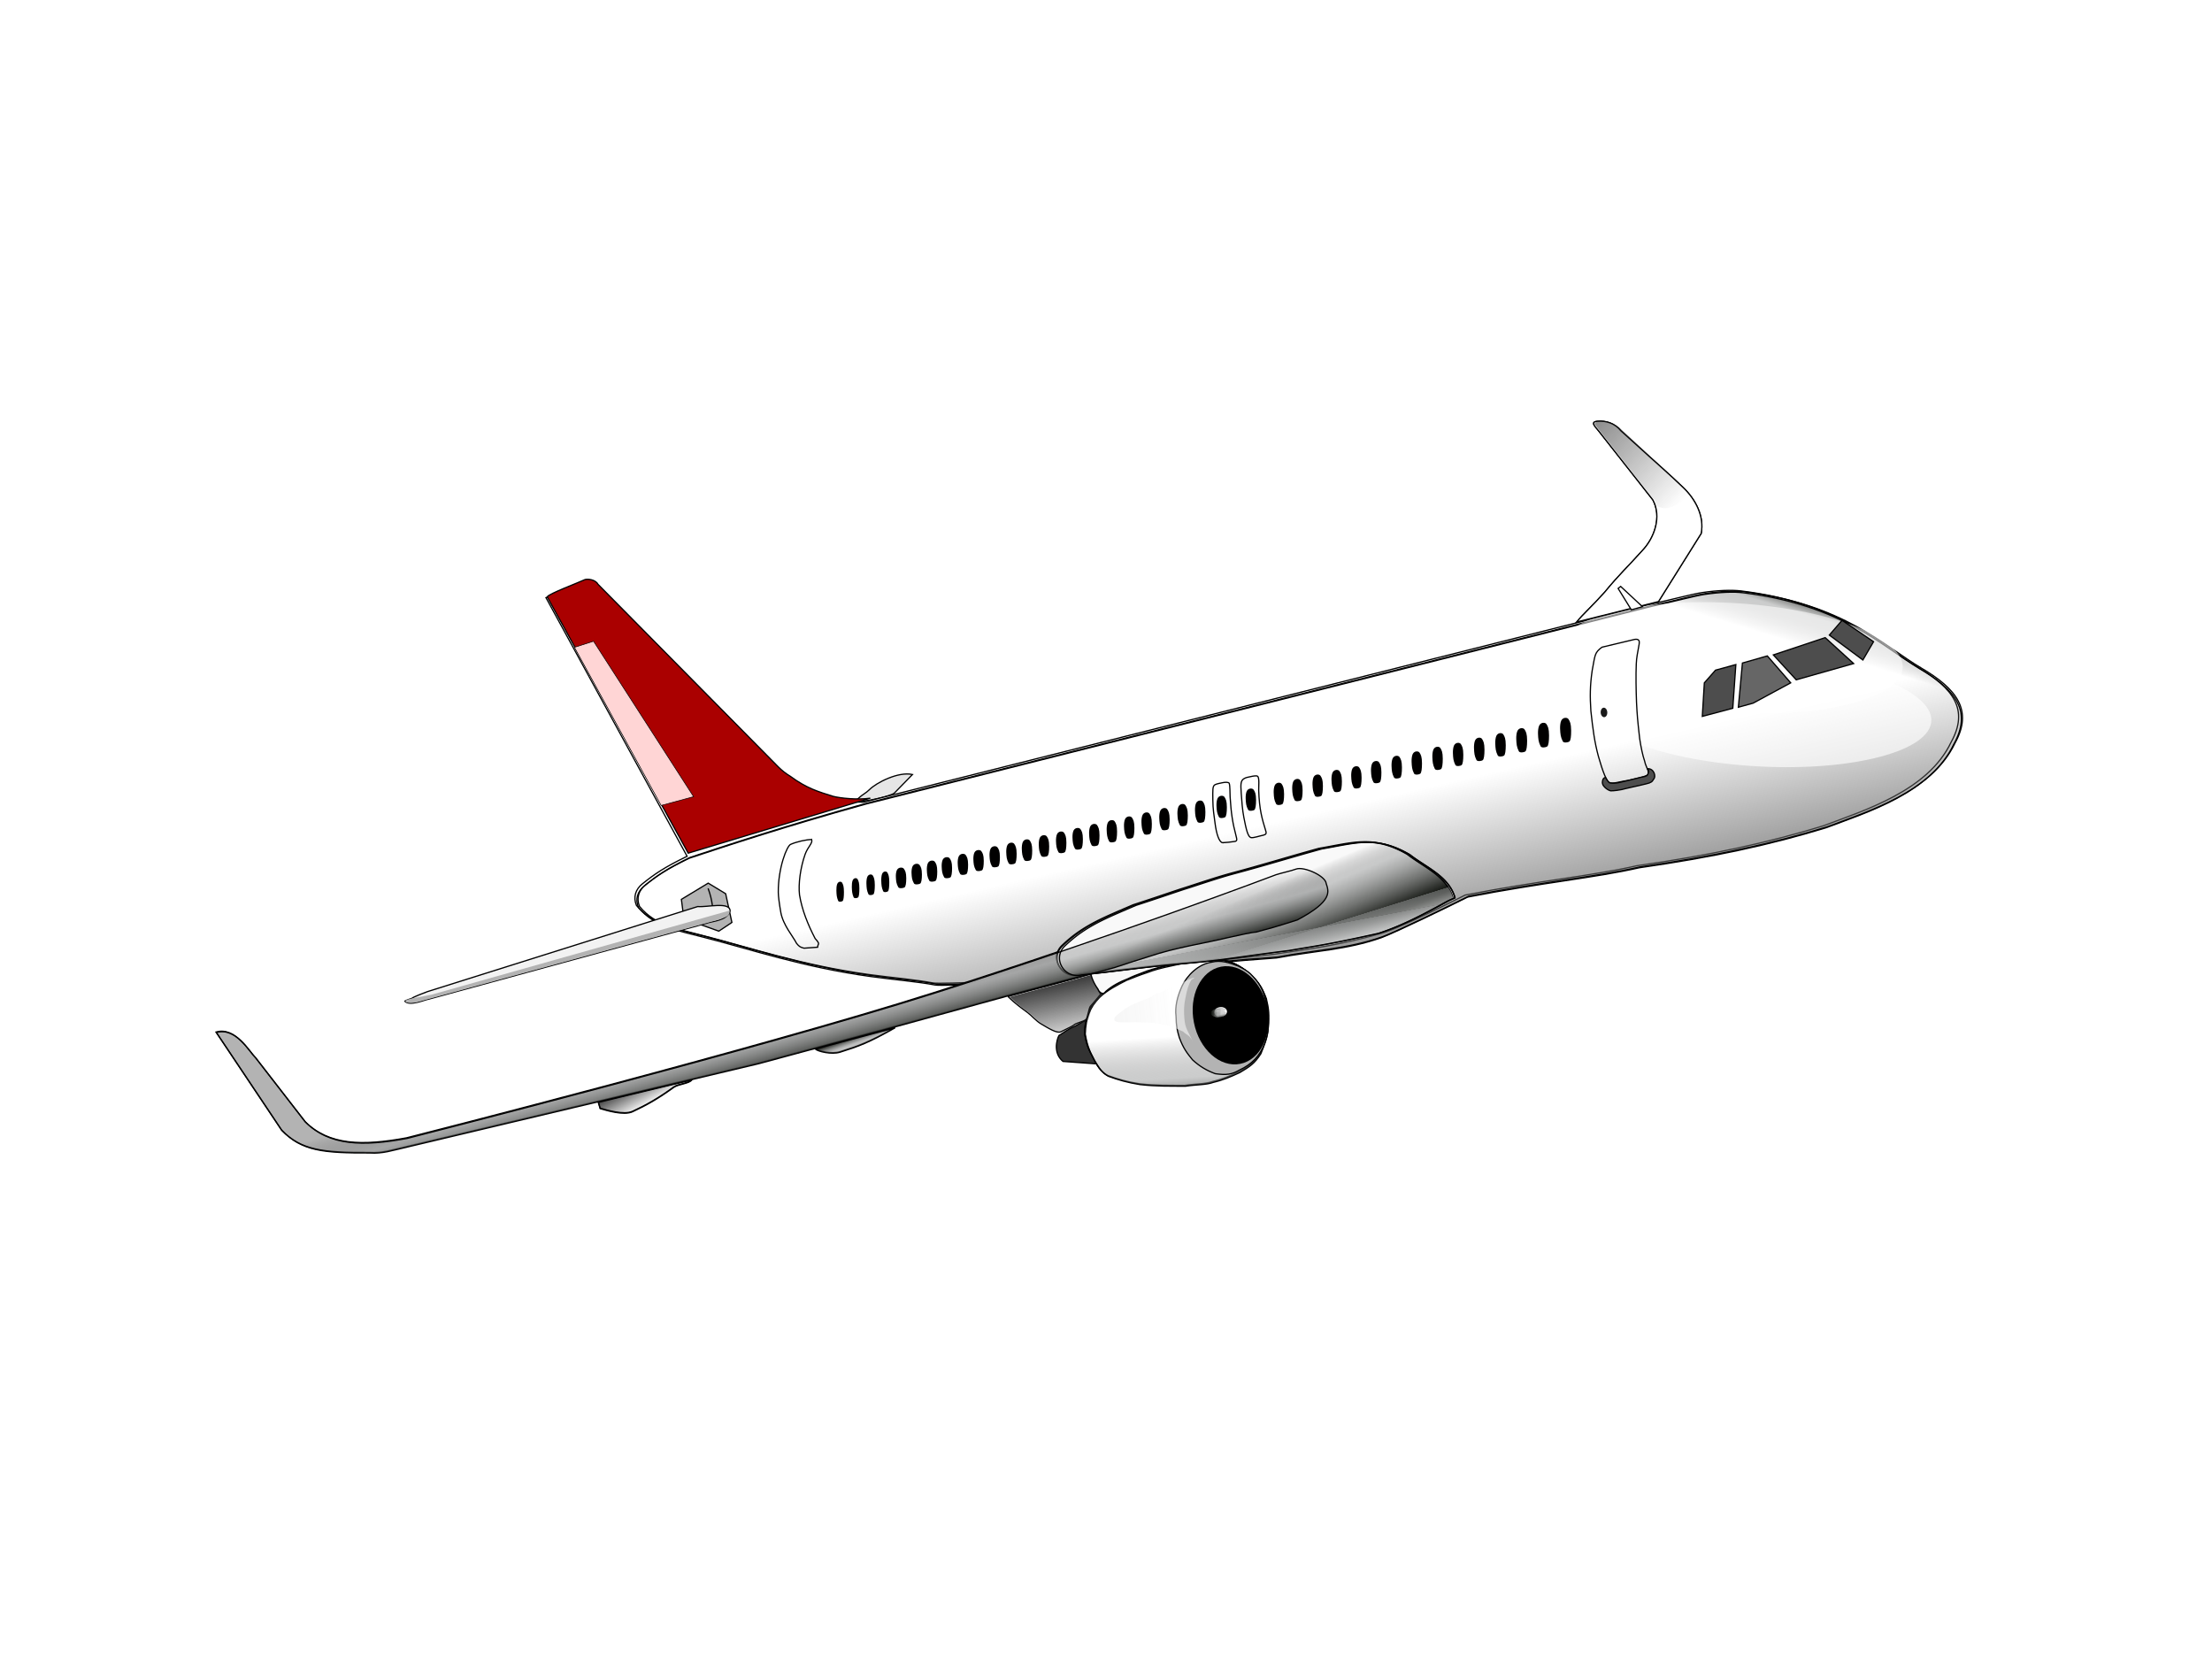 <svg xmlns="http://www.w3.org/2000/svg" xmlns:xlink="http://www.w3.org/1999/xlink" viewBox="0 0 1600 1200"><defs><linearGradient id="h" y2="323.49" xlink:href="#a" gradientUnits="userSpaceOnUse" x2="1262.7" gradientTransform="translate(-1.2 -2.026)" y1="192.5" x1="1122.6"/><linearGradient id="b"><stop stop-color="#020500" offset="0"/><stop stop-color="#979999" stop-opacity=".498" offset=".384"/><stop stop-color="#333" stop-opacity="0" offset="1"/></linearGradient><linearGradient id="a"><stop stop-color="#1a1a1a" offset="0"/><stop stop-color="#1a1a1a" stop-opacity="0" offset="1"/></linearGradient><linearGradient id="v" y2="1020.6" xlink:href="#c" gradientUnits="userSpaceOnUse" x2="753.9" gradientTransform="translate(260.8 -28.89)" y1="1050.4" x1="759.57"/><linearGradient id="t" y2="1000" xlink:href="#c" gradientUnits="userSpaceOnUse" x2="844.68" gradientTransform="translate(260.8 -28.89)" y1="1022.7" x1="851.77"/><linearGradient id="r" y2="955.32" gradientUnits="userSpaceOnUse" x2="824.82" gradientTransform="translate(168.61 -117.54)" y1="1010.6" x1="848.23"><stop stop-color="#020500" offset="0"/><stop stop-color="#979999" stop-opacity=".498" offset=".721"/><stop stop-color="#333" stop-opacity="0" offset="1"/></linearGradient><linearGradient id="q" y2="890" gradientUnits="userSpaceOnUse" x2="-74.27" gradientTransform="translate(12.411 -24.823)" y1="870.14" x1="-81.311"><stop stop-color="#020500" offset="0"/><stop stop-color="#979999" stop-opacity=".498" offset=".322"/><stop stop-color="#333" stop-opacity="0" offset="1"/></linearGradient><linearGradient id="p" y2="760.23" gradientUnits="userSpaceOnUse" x2="754.55" gradientTransform="translate(1.136)" y1="712.5" x1="744.32"><stop stop-color="#333" offset="0"/><stop stop-color="#333" stop-opacity="0" offset="1"/></linearGradient><linearGradient id="d" y2="817.19" xlink:href="#a" gradientUnits="userSpaceOnUse" x2="409.05" gradientTransform="translate(-485.11 -24.113)" y1="795.2" x1="397.24"/><linearGradient id="e" y2="-295.93" gradientUnits="userSpaceOnUse" x2="827.86" gradientTransform="translate(1506 836.26)" y1="-130.93" x1="865.44"><stop stop-color="#666" offset="0"/><stop stop-color="#666" stop-opacity="0" offset="1"/></linearGradient><linearGradient id="f" y2="-421.67" xlink:href="#b" gradientUnits="userSpaceOnUse" x2="1220" gradientTransform="translate(-156.67 -46.667)" y1="-460" x1="1231.7"/><linearGradient id="c"><stop stop-color="#fff" offset="0"/><stop stop-color="#979999" stop-opacity=".498" offset=".983"/><stop stop-color="#333" stop-opacity="0" offset="1"/></linearGradient><linearGradient id="i" y2="1354.2" gradientUnits="userSpaceOnUse" x2="1106.5" gradientTransform="translate(11.129 -91.458)" y1="1418.3" x1="1110.3"><stop stop-color="#020500" offset="0"/><stop stop-color="#979999" stop-opacity=".498" offset=".472"/><stop stop-color="#333" stop-opacity="0" offset="1"/></linearGradient><linearGradient id="k" y2="1294.2" xlink:href="#b" gradientUnits="userSpaceOnUse" x2="452.89" y1="1300.2" x1="408.12"/><linearGradient id="l" y2="1294.2" xlink:href="#b" gradientUnits="userSpaceOnUse" x2="452.89" y1="1325.9" x1="404.67"/><linearGradient id="m" y2="1315.2" gradientUnits="userSpaceOnUse" x2="1240.9" gradientTransform="translate(65.904 65.904)" y1="1315.2" x1="1228.2"><stop stop-color="#020500" offset="0"/><stop stop-color="#979999" stop-opacity=".498" offset=".691"/><stop stop-color="#333" stop-opacity="0" offset="1"/></linearGradient><linearGradient id="o" y2="768.52" xlink:href="#c" gradientUnits="userSpaceOnUse" x2="563.38" gradientTransform="translate(167.15 620.98)" y1="740.34" x1="852.16"/><linearGradient id="w" y2="670.92" gradientUnits="userSpaceOnUse" x2="-197.16" gradientTransform="translate(782.27 48.936)" y1="717.02" x1="-184.4"><stop stop-color="#020500" offset="0"/><stop stop-color="#979999" stop-opacity=".498" offset=".553"/><stop stop-color="#333" stop-opacity="0" offset="1"/></linearGradient><filter id="u" color-interpolation-filters="sRGB"><feGaussianBlur stdDeviation="1.402"/></filter><filter id="s" color-interpolation-filters="sRGB"><feGaussianBlur stdDeviation="2.15"/></filter><filter id="j" height="1.351" width="1.265" y="-.175" x="-.133" color-interpolation-filters="sRGB"><feGaussianBlur stdDeviation="2.053"/></filter><filter id="g" height="1.293" width="1.15" y="-.147" x="-.075" color-interpolation-filters="sRGB"><feGaussianBlur stdDeviation="6.421"/></filter><filter id="n" color-interpolation-filters="sRGB"><feGaussianBlur stdDeviation="2.123"/></filter></defs><g stroke="#000"><path d="M432.794 797.006l1.353 4.51c4.299 1.24 17.05 5.233 23.454 2.256 9.934-4.618 18.294-9.273 29.77-17.591 3.226-2.34 11.256-2.675 13.08-5.413z" fill="#f2f2f2" stroke-width=".89"/><path d="M-105.81 786.45l1.521 5.07c4.833 1.393 19.167 5.883 26.368 2.536 11.168-5.19 20.566-10.424 33.467-19.776 3.628-2.63 12.654-3.007 14.705-6.085z" fill="url(#d)" transform="translate(526.913 97.45) scale(.89)"/></g><path d="M646.89 573.674l13.138-13.458c-10.254-2.277-26.054 5.865-31.083 10.894-2.583 2.583-5.495 3.893-7.37 5.768-1.63 1.63-3.846 2.97-3.846 2.884 0-.302 2.453.265 2.564.32 1.706.854 4.577-.96 6.409-.96 2.244 0 17.275-3.264 20.187-5.448z" stroke="#000" fill="#e6e6e6" stroke-width=".89"/><g stroke="#000"><path d="M1386.873 482.397c-26.284-15.408-55.688-46.153-127.689-54.975-6.47-.792-16.653-.496-28.112 1.223-7.082 1.062-21.319 4.97-37.89 8.556L624.84 580.207c-40.044.186-57.528-18.416-78.224-39.112L430.356 422.533c-4.537-4.921-20.902 4.93-35.445 9.778l102.09 187.064c-16.788 8.17-23.243 12.662-32.36 19.936-4.941 3.941-6.752 9.604-4.308 15.569 11.535 14.23 29.526 16.946 47.027 21.56 33.67 8.556 71.555 21.62 121 28.433 16.127 2.221 33.819 3.694 46.446 6.111 5.694 1.09 74.083-2.444 78.223-2.444 48.582-5.14 110.166-11.666 168.278-18.288 28.8-4.284 47.92-6.743 76.171-14.667 11.686-2.596 49.068-21.525 62.335-28.158 54-10.481 91.993-13.89 124.096-21.2 52.793-7.503 95.053-16.662 135.018-28.913 30.018-11.324 75.657-25.241 92.403-60.55 13-23.477 1.675-38.96-24.61-54.368z" fill="#fff" stroke-width=".89"/><path d="M2802.9 427.86c-29.549-17.322-62.606-51.886-143.54-61.803-7.274-.891-18.722-.558-31.604 1.374-7.962 1.195-23.967 5.588-42.596 9.619l-638.94 160.77c-67.789 18.802-116.02 34.968-143.56 44.037-18.873 9.184-26.129 14.235-36.379 22.412-5.555 4.43-7.59 10.797-4.843 17.503 12.968 15.999 33.193 19.05 52.868 24.239 37.853 9.618 80.443 24.306 136.03 31.964 18.13 2.497 38.02 4.152 52.215 6.87 6.402 1.226 83.286-2.748 87.94-2.748 54.617-5.778 120.33-14.436 189.62-19.237 31.496-5.918 56.736-6.48 85.192-16.49 12.477-4.68 55.163-25.52 70.078-32.977 60.707-11.783 103.42-15.615 139.51-23.832 59.351-8.436 106.86-18.733 151.79-32.505 33.746-12.731 85.053-28.377 103.88-68.071 14.616-26.394 1.883-43.8-27.666-61.122z" fill="url(#e)" transform="translate(-1105.089 102.283) scale(.89)"/></g><path d="M1140.3-455.07c-29.549-17.322-62.606-51.886-143.55-61.803-7.274-.891-18.722-.558-31.604 1.374-7.962 1.194-23.967 5.588-42.596 9.619L283.6-345.11c-67.789 18.802-116.02 34.968-143.56 44.037-18.873 9.184-26.129 14.235-36.379 22.412-5.555 4.43-7.59 10.797-4.843 17.503 12.968 15.999 33.193 19.05 52.868 24.239 37.853 9.618 80.443 24.306 136.03 31.964 18.13 2.497 38.02 4.152 52.215 6.87 6.402 1.226 83.286-2.748 87.94-2.748 54.617-5.778 120.33-14.436 189.62-19.237 31.496-5.918 56.736-6.48 85.192-16.49 12.477-4.68 55.163-25.52 70.078-32.977 60.707-11.783 103.42-15.615 139.51-23.832 59.351-8.436 106.86-18.733 151.79-32.505 33.746-12.731 85.054-28.377 103.88-68.071 14.616-26.394 1.883-43.8-27.666-61.122z" stroke="#000" fill="url(#f)" transform="translate(373.837 888.774) scale(.89)"/><path d="M-176.67-423.33c0 28.535-46.264 51.667-103.33 51.667-57.069 0-103.33-23.132-103.33-51.667s46.264-51.667 103.33-51.667c57.069 0 103.33 23.132 103.33 51.667z" fill-opacity=".64" transform="matrix(1.199 .082 -.129 .764 1554.039 860.908)" filter="url(#g)" fill="#fff"/><path d="M-176.67-423.33c0 28.535-46.264 51.667-103.33 51.667-57.069 0-103.33-23.132-103.33-51.667s46.264-51.667 103.33-51.667c57.069 0 103.33 23.132 103.33 51.667z" fill-opacity=".54" transform="matrix(1.199 .082 -.129 .764 1533.313 822.362)" filter="url(#g)" fill="#fff"/><path d="M587.115 607.28c-3.563-.094-10.893 1.558-15.122 3.429-2.762.86-9.196 17.106-9.034 34.746 0 2.708.774 8.498 1.807 14.427 1.606 9.215 8.878 17.423 11.409 22.483 1.871 2.265 2.582 2.779 5.422 3.478l9.799-.694c.149-2.938 2.259-1.793-1.807-6.31-5.193-10.041-9.453-20.463-11.286-31.577-.907-7.83.606-19.501 4.058-29.327 2.06-5.639 5.599-7.904 4.754-10.656zM905.008 605.874c1.935.265 5.665-1.14 8.812-1.762 1.514-.504 2.462-.766 1.762-3.044-2.74-8.925-4.685-15.417-5.127-29.481-.078-2.492.641-8.973-.8-10.094-.824-.64-3.675-.066-5.289.32-1.361.326-2.865.456-4.325 1.282-2.585 1.463-2.724 3.569-2.243 10.574.358 5.215.885 12.484 1.923 17.624 1.488 7.372 2.692 14.14 5.287 14.58zM884.327 609.557c2.255-.056 5.986-.5 9.132-.961 1.514-.504 1.249-1.541.64-3.846-2.616-9.916-3.595-16.605-4.325-28.358-.154-2.488 0-7.85-.64-9.773-.33-.99-3.194-.867-4.808-.48-1.362.325-3.95.685-5.447 1.442-1.944.982-1.641 4.032-1.602 11.054.037 6.658.885 11.202 1.602 16.824.952 7.46 2.852 13.66 5.448 14.1z" stroke="#000" fill="none" stroke-width=".89"/><path d="M927.05 567.038c-.839-1.267-3.785-1.33-4.946.95-.667 1.269-.88 3.75-.812 5.34.144 3.42.28 5.32 1.763 8.175.65 1.25 3.682.734 4.487.16.896-.639 1.27-3.433 1.271-7.212-.027-4.613-.797-5.953-1.763-7.413zM940.446 564.29c-.839-1.267-3.785-1.331-4.946.95-.667 1.268-.88 3.749-.812 5.34.144 3.419.28 5.32 1.763 8.174.65 1.25 3.682.735 4.487.16.896-.638 1.27-3.433 1.271-7.212-.027-4.613-.796-5.952-1.763-7.412zM906.787 571.246c-.839-1.267-3.785-1.331-4.946.95-.667 1.268-.88 3.749-.812 5.34.144 3.419.28 5.32 1.763 8.174.65 1.25 3.682.735 4.487.16.896-.638 1.27-3.433 1.27-7.212-.026-4.613-.796-5.952-1.762-7.412zM885.67 576.476c-.839-1.267-3.785-1.33-4.946.95-.667 1.268-.88 3.749-.812 5.34.144 3.419.28 5.32 1.763 8.174.65 1.25 3.682.735 4.487.16.896-.638 1.27-3.432 1.271-7.211-.027-4.613-.797-5.953-1.763-7.413zM870.13 579.918c-.838-1.267-3.785-1.33-4.945.95-.667 1.269-.88 3.75-.813 5.341.144 3.418.28 5.32 1.763 8.174.65 1.25 3.682.734 4.487.16.897-.638 1.27-3.433 1.271-7.212-.027-4.613-.796-5.952-1.763-7.413zM857.42 582.409c-.84-1.267-3.786-1.33-4.946.95-.668 1.268-.88 3.749-.813 5.34.144 3.419.28 5.32 1.763 8.175.65 1.25 3.682.734 4.487.16.897-.639 1.27-3.433 1.271-7.212-.027-4.613-.796-5.953-1.763-7.413zM844.281 585.327c-.839-1.267-3.785-1.331-4.945.95-.668 1.268-.88 3.749-.813 5.34.144 3.419.28 5.32 1.763 8.174.65 1.25 3.682.735 4.487.16.897-.638 1.27-3.433 1.271-7.212-.027-4.613-.796-5.952-1.763-7.412zM831.4 588.502c-.838-1.267-3.784-1.33-4.945.95-.667 1.268-.88 3.75-.812 5.34.144 3.42.28 5.32 1.763 8.175.65 1.25 3.682.734 4.487.16.896-.639 1.27-3.433 1.271-7.212-.027-4.613-.797-5.953-1.763-7.413zM818.779 591.42c-.839-1.267-3.786-1.331-4.946.95-.667 1.268-.88 3.749-.813 5.34.145 3.419.28 5.32 1.763 8.174.65 1.25 3.682.735 4.488.16.896-.638 1.27-3.433 1.27-7.212-.026-4.613-.796-5.952-1.762-7.412zM806.246 594.08c-.839-1.268-3.786-1.331-4.946.95-.667 1.268-.88 3.748-.813 5.34.145 3.418.28 5.32 1.763 8.174.65 1.25 3.682.734 4.488.16.896-.638 1.27-3.433 1.27-7.212-.026-4.613-.796-5.952-1.762-7.413zM793.543 596.828c-.838-1.267-3.785-1.33-4.945.95-.667 1.268-.88 3.749-.813 5.34.144 3.419.28 5.32 1.763 8.174.65 1.25 3.682.735 4.488.16.896-.638 1.27-3.432 1.27-7.211-.027-4.613-.796-5.953-1.763-7.413zM781.517 599.728c-.838-1.234-3.785-1.296-4.945.925-.667 1.234-.88 3.648-.813 5.198.144 3.327.28 5.177 1.763 7.956.65 1.217 3.682.715 4.487.156.897-.622 1.27-3.342 1.271-7.02-.027-4.49-.796-5.794-1.763-7.215zM769.589 602.298c-.839-1.233-3.785-1.295-4.946.925-.667 1.235-.88 3.65-.812 5.198.144 3.328.28 5.178 1.763 7.956.649 1.217 3.682.715 4.487.156.896-.621 1.27-3.341 1.27-7.02-.026-4.49-.796-5.793-1.762-7.215zM757.136 604.958c-.839-1.233-3.786-1.295-4.946.925-.667 1.234-.88 3.649-.813 5.198.145 3.327.28 5.177 1.763 7.956.65 1.217 3.682.715 4.488.156.896-.622 1.27-3.342 1.27-7.02-.026-4.49-.796-5.794-1.762-7.215zM744.86 607.965c-.838-1.234-3.785-1.296-4.945.924-.667 1.235-.88 3.65-.813 5.199.145 3.327.28 5.177 1.763 7.956.65 1.217 3.682.714 4.488.156.896-.622 1.27-3.342 1.27-7.02-.027-4.49-.796-5.794-1.762-7.216zM733.608 610.375c-.838-1.233-3.785-1.295-4.945.925-.667 1.234-.88 3.649-.813 5.198.144 3.327.28 5.178 1.763 7.956.65 1.217 3.682.715 4.487.156.897-.621 1.27-3.342 1.271-7.02-.027-4.49-.796-5.794-1.763-7.215zM721.502 612.928c-.839-1.2-3.785-1.26-4.946.9-.667 1.2-.88 3.549-.812 5.055.144 3.237.28 5.036 1.763 7.739.65 1.183 3.682.695 4.487.151.897-.604 1.27-3.25 1.271-6.827-.027-4.367-.796-5.636-1.763-7.018zM709.823 615.668c-.839-1.2-3.786-1.26-4.946.9-.667 1.2-.88 3.548-.813 5.055.145 3.236.28 5.036 1.763 7.738.65 1.184 3.682.696 4.488.152.896-.604 1.27-3.25 1.27-6.828-.026-4.367-.796-5.635-1.762-7.017zM698.49 618.416c-.838-1.2-3.785-1.26-4.945.9-.667 1.2-.88 3.549-.813 5.056.144 3.236.28 5.035 1.763 7.738.65 1.184 3.682.695 4.488.152.896-.605 1.27-3.25 1.27-6.828-.027-4.367-.796-5.635-1.763-7.018zM686.9 620.827c-.839-1.2-3.785-1.26-4.945.9-.668 1.2-.88 3.549-.813 5.055.144 3.237.28 5.036 1.763 7.739.65 1.183 3.682.695 4.487.151.897-.604 1.27-3.25 1.271-6.828-.027-4.367-.796-5.635-1.763-7.017zM676.173 623.318c-.839-1.2-3.786-1.26-4.946.9-.667 1.2-.88 3.548-.813 5.055.145 3.236.28 5.036 1.763 7.738.65 1.184 3.682.696 4.488.152.896-.605 1.27-3.25 1.27-6.828-.026-4.367-.796-5.635-1.762-7.017zM665.09 625.612c-.84-1.172-3.786-1.231-4.946.88-.667 1.173-.88 3.469-.813 4.942.144 3.163.28 4.922 1.763 7.564.65 1.157 3.682.68 4.488.148.896-.59 1.269-3.177 1.27-6.674-.027-4.269-.796-5.508-1.763-6.86zM653.757 628.361c-.839-1.172-3.785-1.232-4.946.88-.667 1.173-.88 3.468-.812 4.941.144 3.164.28 4.923 1.763 7.564.65 1.157 3.682.68 4.487.149.896-.591 1.27-3.177 1.27-6.674-.026-4.27-.796-5.509-1.762-6.86zM641.882 631.19c-.647-1.173-2.923-1.232-3.818.879-.515 1.173-.68 3.47-.628 4.942.112 3.163.216 4.922 1.361 7.564.502 1.157 2.843.68 3.465.148.692-.59.98-3.177.981-6.674-.02-4.269-.615-5.508-1.361-6.86zM631.35 633.342c-.676-1.172-3.052-1.231-3.987.88-.538 1.173-.71 3.469-.656 4.942.117 3.163.226 4.922 1.422 7.564.524 1.157 2.968.68 3.618.148.723-.591 1.023-3.177 1.025-6.674-.022-4.269-.643-5.508-1.422-6.86zM620.33 635.975c-.61-1.138-2.75-1.196-3.594.854-.484 1.14-.639 3.37-.59 4.8.105 3.072.203 4.78 1.28 7.346.472 1.124 2.675.66 3.26.144.652-.574.923-3.085.924-6.482-.02-4.146-.579-5.35-1.28-6.662zM609.166 638.555c-.61-1.139-2.75-1.196-3.593.854-.485 1.14-.64 3.37-.59 4.8.104 3.072.203 4.78 1.28 7.346.472 1.124 2.675.66 3.26.144.651-.574.923-3.086.923-6.482-.02-4.146-.578-5.35-1.28-6.662zM955.132 561.114c-.839-1.267-3.786-1.33-4.946.95-.667 1.268-.88 3.75-.813 5.34.145 3.42.28 5.32 1.763 8.175.65 1.25 3.682.734 4.488.16.896-.639 1.27-3.433 1.27-7.212-.026-4.613-.796-5.953-1.762-7.413zM968.866 557.76c-.839-1.266-3.786-1.33-4.946.95-.667 1.269-.88 3.75-.813 5.341.145 3.419.28 5.32 1.763 8.174.65 1.25 3.682.735 4.488.16.896-.638 1.27-3.433 1.27-7.212-.026-4.613-.796-5.952-1.762-7.412zM983.116 555.101c-.839-1.267-3.786-1.33-4.946.95-.667 1.268-.88 3.749-.813 5.34.145 3.42.28 5.32 1.763 8.175.65 1.25 3.682.734 4.488.16.896-.639 1.27-3.433 1.27-7.212-.026-4.613-.796-5.953-1.762-7.413zM997.446 551.32c-.839-1.266-3.786-1.33-4.946.95-.667 1.269-.88 3.75-.813 5.341.145 3.419.28 5.32 1.763 8.174.65 1.25 3.682.735 4.488.16.896-.638 1.27-3.433 1.27-7.212-.026-4.613-.796-5.952-1.762-7.412zM1012.3 547.567c-.838-1.294-3.785-1.36-4.945.97-.667 1.295-.88 3.83-.813 5.455.145 3.49.28 5.432 1.763 8.348.65 1.277 3.682.75 4.488.163.896-.652 1.27-3.506 1.27-7.366-.026-4.71-.796-6.079-1.762-7.57zM1026.8 544.41c-.839-1.322-3.786-1.388-4.946.99-.667 1.322-.88 3.908-.813 5.568.145 3.564.28 5.546 1.763 8.522.65 1.304 3.682.766 4.488.167.896-.665 1.27-3.58 1.27-7.52-.026-4.809-.796-6.205-1.762-7.728zM1041.832 541.056c-.838-1.321-3.785-1.388-4.945.99-.667 1.323-.88 3.909-.813 5.569.144 3.564.28 5.545 1.763 8.522.65 1.304 3.682.766 4.488.167.896-.666 1.27-3.58 1.27-7.52-.026-4.81-.796-6.206-1.763-7.728zM1056.687 538.218c-.838-1.32-3.785-1.387-4.945.99-.668 1.323-.88 3.91-.813 5.569.144 3.564.28 5.546 1.763 8.522.65 1.304 3.682.766 4.487.167.897-.665 1.27-3.58 1.271-7.52-.027-4.809-.796-6.205-1.763-7.728zM1071.987 534.491c-.846-1.333-3.82-1.4-4.99 1-.673 1.334-.888 3.943-.82 5.617.146 3.596.283 5.595 1.779 8.598.655 1.316 3.714.773 4.527.169.905-.672 1.281-3.611 1.282-7.587-.026-4.852-.803-6.26-1.778-7.797zM1087.375 531.2c-.846-1.333-3.819-1.4-4.99 1-.672 1.333-.887 3.943-.82 5.617.146 3.596.283 5.595 1.78 8.598.655 1.316 3.714.773 4.527.169.904-.672 1.28-3.612 1.282-7.587-.027-4.852-.804-6.261-1.779-7.797zM1102.764 527.642c-.876-1.38-3.954-1.45-5.166 1.035-.697 1.38-.92 4.082-.849 5.816.151 3.722.293 5.792 1.842 8.9.678 1.363 3.845.8 4.687.175.936-.695 1.326-3.738 1.327-7.854-.027-5.023-.832-6.482-1.841-8.072zM1118.597 523.772c-.89-1.403-4.021-1.474-5.253 1.053-.71 1.404-.935 4.152-.864 5.915.153 3.786.298 5.891 1.873 9.053.69 1.385 3.911.814 4.767.178.952-.708 1.349-3.803 1.35-7.988-.029-5.11-.846-6.593-1.873-8.21zM1134.52 520.17c-.902-1.396-4.033-1.442-5.246 1.094-.697 1.41-.902 4.159-.817 5.921.183 3.785.344 5.889 1.944 9.039.7 1.379 3.918.782 4.768.14.947-.715 1.32-3.813 1.288-7.999-.069-5.109-.898-6.586-1.938-8.195z" fill="#010000"/><path d="M1185.666 465.74c.296-1.92.009-3.819-3.313-3.24-7.267 1.828-16.329 3.805-23.597 5.633-5.504 4.01-4.925 5.653-7.111 17.025-1.596 11.12-1.576 18.75-.925 29.057 1.409 12.935 2.622 22.502 5.494 33.044 2.989 10.56 6.04 18.463 7.924 18.794 2.65 1.208 7.775-.89 13.167-1.444 4.573-1.09 8.761-1.736 12.962-3.331 4.55-1.54.133-6.04-.647-10.693-1.419-4.139-2.649-9.981-3.61-16.348-1.61-14.243-1.801-17.008-2.275-26.108-.344-9.394-.536-19.559-.174-27.98.22-4.809.85-7.255 2.105-14.41z" stroke="#000" fill="none" stroke-width=".89"/><path d="M1191.626 556.035c4.52-.402 6.686 5.423 4.335 7.774-.7 1.514-1.947 2.472-5.083 3.14-1.379.459-7.355 1.674-11.063 2.54-3.707.868-4.898 1.105-6.876 1.645-.891.244-5.897.98-7.924.897-1.303-.257-3.188-1.544-4.036-2.392-1.59-1.59-1.68-2.129-1.944-3.438.076-1.27.108-3.376 2.243-3.887.966 1.575 2.098 3.737 3.438 4.036 1.662.371 4.661.107 6.429-.299 2.874-.659 11.189-2.604 15.398-3.737 2.006-.405 4.57-.62 5.232-1.944.636-1.271 1.452-3.054-.15-4.335z" stroke="#000" fill="#4d4d4d" stroke-width=".89"/><path d="M1162.594 515.189c.113 1.896-.865 3.492-2.184 3.565-1.32.073-2.48-1.405-2.592-3.3-.113-1.896.865-3.492 2.184-3.565 1.32-.073 2.48 1.404 2.592 3.3z" fill="#1a1a1a"/><path d="M1299.256 491.723l41.535-11.762-20.583-18.745-37.492 12.497z" stroke="#000" fill="#4d4d4d" stroke-width=".89"/><path d="M1278.353 474.44l16.908 19.481-27.2 14.703-10.66 2.94 2.941-31.977z" stroke="#000" fill="#666" stroke-width=".89"/><path d="M1255.582 480.693l-14.703 4.044-8.087 9.19-1.47 24.259 22.054-5.881zM1347.468 477.384l7.719-13.232-22.79-15.437-9.189 10.659z" stroke="#000" fill="#4d4d4d" stroke-width=".89"/><g><path d="M1199.631 435.115l30.876-49.254c2.377-12.482-4.143-24.709-12.963-33.151-10.578-10.22-21.758-19.81-32.585-29.768l-12.528-11.33c-4.472-5.546-10.767-7.38-16.795-6.889-6.067.36-1.14 4.419.636 6.871l39.316 50.008c6.485 12.142 1.262 27.354-7.719 36.756-11.096 12.372-16.27 16.789-27.278 30.145-8.337 9.342-15.72 15.956-20.121 21.401l59.162-14.79z" stroke="#000" fill="none" stroke-width=".89"/><path d="M1199.631 435.115l30.876-49.254c2.377-12.482-4.143-24.709-12.963-33.151-10.578-10.22-21.758-19.81-32.585-29.768l-12.528-11.33c-4.472-5.546-10.767-7.38-16.795-6.889-6.067.36-1.14 4.419.636 6.871l39.316 50.008c6.485 12.142 1.262 27.354-7.719 36.756-11.096 12.372-16.27 16.789-27.278 30.145-8.337 9.342-15.72 15.956-20.121 21.401l59.162-14.79z" stroke="#000" fill="#fff" stroke-width=".89"/><path d="M1239.3 325.25c4.097 2.895 9.361 3.171 14.05.826 6.624-3.677 13.021-3.747 8.678-15.702l-52.892-48.76c-10.327-5.46-16.967-6.687-19.835-2.479l47.107 59.917c.351.74 2.892 1.551 2.892 6.199z" fill="url(#h)" transform="translate(94.771 76.002) scale(.89)"/></g><path d="M1188.068 438.869l-15.806-14.703-1.838 1.47 9.557 15.438z" stroke="#000" fill="#fff" stroke-width=".89"/><path d="M794.246 769.597l-25.362-1.837c-6.978-5.813-4.797-15.05-2.94-18.746 2.922-1.984 8.579-5.53 9.837-5.937 2.173-.703 7.22-4.014 10.746-5.825-.61 5.056-.41 8.52-.367 12.498 1.187 9.624 4.221 13.593 8.086 19.848z" stroke="#000" fill="#333" stroke-width=".89"/><g><g stroke="#000"><path d="M848.133 697.814c-10.146 2.163-13.048 2.983-19.13 5.238-5.688 1.833-8.31 3.032-14.838 5.547-6.308 3.27-13.546 6.843-19.645 12.529-6.756 7.22-9.584 14.222-10.043 26.249 1.66 9.737 3.388 12.383 6.366 18.067 2.476 5.066 5.305 9.775 10.424 12.509 6.967 2.554 13.957 4.572 22.816 5.967 12.33 1.369 20.696 1.05 32.726 1.183 8.155-1.233 15.103-.875 20.329-2.823 6.843-1.583 12.555-4.05 19.072-7.058 7.06-4.194 10.587-6.378 15.218-13.615 2.384-6.058 5.057-12.089 5.337-18.734.904-9.045.38-14.012-1.362-21.071-2.953-7.735-5.01-11.508-12.043-17.855-5.821-5.26-13.471-9.103-21.147-9.942-14.577.974-24.742 1.56-34.079 3.808z" fill="#fff" stroke-width=".89"/><path d="M848.15 697.778c-10.147 2.164-13.049 2.983-19.131 5.239-5.689 1.833-8.31 3.031-14.837 5.547-6.309 3.27-13.547 6.843-19.645 12.528-6.756 7.22-9.585 14.223-10.043 26.249 1.66 9.737 3.388 12.384 6.366 18.068 2.476 5.065 5.305 9.775 10.424 12.508 6.966 2.555 13.956 4.572 22.816 5.967 12.33 1.37 20.695 1.05 32.726 1.183 8.155-1.232 15.103-.875 20.329-2.823 6.842-1.583 12.554-4.05 19.072-7.057 7.06-4.194 10.587-6.379 15.217-13.615 2.385-6.058 5.058-12.089 5.338-18.735.904-9.045.38-14.012-1.363-21.07-2.953-7.735-5.01-11.508-12.042-17.856-5.821-5.26-13.471-9.102-21.147-9.942-14.577.974-24.742 1.56-34.08 3.808z" fill="#fff" stroke-width=".89"/><path d="M1121.8 1204.8c-11.407 2.432-14.669 3.353-21.507 5.889-6.395 2.06-9.342 3.408-16.681 6.236-7.092 3.676-15.229 7.693-22.085 14.085-7.595 8.116-10.775 15.989-11.29 29.509 1.866 10.947 4.028 14.582 7.597 21.634 3.884 5.915 5.523 9.667 11.278 12.741 7.831 2.872 15.69 5.14 25.65 6.708 13.862 1.54 23.266 1.18 36.79 1.33 9.169-1.385 16.98-.983 22.855-3.173 7.693-1.78 14.114-4.554 21.44-7.935 7.938-4.715 11.903-7.17 17.109-15.306 2.68-6.81 5.685-13.59 6-21.062 1.016-10.167.428-15.751-1.532-23.687-3.32-8.696-5.632-12.938-13.538-20.074-6.544-5.913-15.145-10.233-23.774-11.177-16.388 1.096-27.815 1.755-38.312 4.282z" fill="url(#i)" transform="translate(-149.703 -373.903) scale(.89)"/></g><path d="M895.567 698.766c-5.994-2.312-12.526-4.508-18.98-2.83-9.732 1.367-17.969 9.485-21.76 17.72-3.12 6.904-5.07 14.387-4.167 21.504.113 7.052.85 10.287 2.358 15.307 2.922 7.883 5.623 11.291 9.578 16.145 4.91 4.53 10.163 7.749 16.467 10.019 7.931 1.112 11.984.625 17.57-2.685 8.603-3.923 14.76-10.132 18.275-19.489 3.876-10.957 2.616-18.827 1.002-28.614-2.157-10.888-5.74-15.635-11.484-21.503-2.396-2.246-5.936-4.089-8.859-5.575z" stroke="#000" fill="#b3b3b3" stroke-width=".89"/><path d="M916.63 729.113c3.856 19.4-4.89 37.485-19.534 40.395s-29.641-10.457-33.497-29.856 4.89-37.484 19.535-40.394 29.641 10.456 33.497 29.855z"/><path filter="url(#j)" d="M441.67 1300c0 10.125-6.343 18.333-14.167 18.333s-14.167-8.208-14.167-18.333 6.343-18.333 14.167-18.333 14.167 8.208 14.167 18.333z" fill="#fff" transform="matrix(-.014 .248 -.251 .004 1215.206 620.714)"/><path d="M441.67 1300c0 10.125-6.343 18.333-14.167 18.333s-14.167-8.208-14.167-18.333 6.343-18.333 14.167-18.333 14.167 8.208 14.167 18.333z" fill="url(#k)" transform="matrix(-.087 -.148 -.228 .069 1216.038 707.07)"/><path d="M441.67 1300c0 10.125-6.343 18.333-14.167 18.333s-14.167-8.208-14.167-18.333 6.343-18.333 14.167-18.333 14.167 8.208 14.167 18.333z" fill="url(#l)" transform="matrix(-.074 .084 -.194 -.039 1166.921 744.962)"/><path fill="url(#m)" d="M1304.4 1375.5c-.671 0-1.346.049-2.031.125-4.577.508-7.864 2.555-8.219 4.906v.938c.029.17.095.329.156.5 1.034 2.894 6.298 4.733 11.781 4.125 5.484-.609 9.096-3.45 8.063-6.344-.904-2.533-5.051-4.263-9.75-4.25z" transform="matrix(.594 0 0 .594 107.017 -87.472)"/><path opacity=".72" d="M1032.3 1386.1c-2.232-6.091-5.853-10.693-6.616-17.303-1.103-9.905-.48-15.879 1.018-22.646.828-4.139 1.757-8.927 4.58-13.74.6-.6 2.635-.927 2.036-1.527-.795-.795-11.31 4.892-12.723 5.598-6.296 3.148-13.086 5.526-19.338 8.652-1.92.96-3.736 2.771-6.107 3.562-5.409 1.803-16.551 6.373-20.611 10.433-1.86 1.86-8.57 5.252-6.87 8.651 1.174 2.35 11.809 1.527 14.249 1.527 16.485-.257 27.787.653 42.494 8.142 3.325 3.326 5.7 3.182 7.888 8.652z" transform="matrix(.874 0 0 .835 -39.502 -403.95)" filter="url(#n)" fill="url(#o)"/></g><path d="M729.036 720.781c5.244 5.172 10.326 8.73 14.045 11.492 3.444 2.557 6.31 6.18 9.896 8.3 5.462 3.226 11.62 7.1 14.365 5.745 5.466-2.7 8.737-4.268 9.257-4.788 1.696-1.697 7.305-2.517 8.938-4.15 1.193-1.193 2.126-8.51 3.192-9.576 1.604-1.605 7.342-8.62 7.342-8.62s-4.233-7.414-7.073-14.683c-18.8 5.534-41.778 11.252-59.961 16.28z" stroke="#000" fill="#e6e6e6" stroke-width=".89"/><path d="M714.19 724.87c5.896 5.814 11.608 9.814 15.79 12.919 3.872 2.875 7.094 6.949 11.125 9.33 6.14 3.628 13.064 7.984 16.149 6.46 6.145-3.036 9.822-4.798 10.407-5.383 1.907-1.907 8.212-2.83 10.048-4.665 1.342-1.342 2.39-9.568 3.589-10.766 1.803-1.804 8.253-9.69 8.253-9.69s-4.759-8.335-7.951-16.508c-21.135 6.222-46.967 12.65-67.41 18.302z" fill="url(#p)" transform="translate(94.771 76.002) scale(.89)"/><path d="M835.92 692.557c-4.96-.285-10.392-.94-14.405-1.416-2.028.042-5.047.017-11.248.344-6.154-.294-11.266.591-17.225 2.113-3.055 1.405-5.372 4.578-4.502 8.041.476 4.622 2.66 9.733 5.628 13.739.87 2.428 3.74 4.743 5.624 1.764 4.682-4.112 10.321-7.002 16.097-9.209 3.826-1.897 6.023-2.648 9.13-3.831 6.069-2.52 10.128-3.423 17.227-5.472 3.303-.526 13.804-2.637 16.36-3.05-11.367-.504-19.146-1.955-22.686-3.023z" stroke="#000" fill="#f9f9f9" stroke-width=".89"/><path d="M1052.506 649.478c-4.416-15.695-20.982-22.068-32.74-31.287-23.922-13.949-38.637-8.377-63.632-4.121-20.463 5.612-41.655 12.144-62.813 17.767-12.559 3.37-25.748 8.014-37.16 11.582-13.128 4.385-21.975 7.441-34.494 11.48-20.502 8.936-35.789 14.451-51.124 29.088-9.92 8.934-.734 24.355 11.811 21.191 27.319-2.834 45.765-5.802 74.404-8.277 26.022-2.062 45.77-5.759 75.53-9.357 21.952-3.784 29.615-4.616 65.072-12.533 17.803-5.716 34.299-14.638 50.66-23.543a79.868 79.868 0 014.487-1.99z" stroke="#000" fill="none" stroke-width=".89"/><g><path d="M519.93 673.522l9.472-6.314-4.51-20.75-12.63-7.667-19.395 11.727 1.804 13.983z" stroke="#000" fill="#b3b3b3" stroke-width=".89"/><path d="M528.105 658.925c-2.258 7.274-13.476 7.388-17.304 8.973-3.983 1.193-13.445 3.698-17.624 4.807l-182.972 49.988c-2.736.361-13.602 5.305-17.304 1.602-.509-.509 4.868-1.983 5.127-2.243.969-.968 9.96-4.387 11.216-4.806l195.47-61.525c6.458.703 23.392-3.79 23.392 3.204z" stroke="#000" fill="#f2f2f2" stroke-width=".89"/><path fill="#b3b3b3" d="M520.73 665.01c4.6-2.045 7.05-2.011 7.05-6.41l-215.652 60.884c-4.282 1.065-18.906 3.045-18.906 4.486 0 2.24 7.174 1.454 9.613.641z"/><path d="M512.191 642.585c1.784 4.995 2.454 7.949 3.135 12.54" stroke="#000" fill="none" stroke-width=".89"/></g><g stroke="#000"><path d="M497.781 617.115l131.737-39.779c-8.873 1.338-21.638.062-27.073-1.381-10.063-3.143-18.935-5.684-30.663-14.365-3.6-2.182-6.166-4.248-8.84-6.906L432.558 422.636c-2.06-3.777-8.218-4.04-9.669-3.315-3.572 1.786-26.359 10.291-27.072 12.431z" fill="#a00" stroke-width=".89"/><path d="M478.212 582.615l23.481-6.353-72.376-112.434-13.812 4.42z" stroke-width=".445" fill="#ffd5d5"/></g><path d="M937.635 665.071c25.856-13.709 25.723-13.408 20.826-26.367-.45-5.412-16.047-12.496-21.75-10.402-3.673 1.349-11.009 2.927-14.506 4.093 0 0-118.003 44.736-247.337 85.783S294.104 823.006 294.104 823.006c-32.01 5.94-56.25 5.47-73.52-11.799l-35.866-46.281c-4.5-4.305-14.476-22.55-28.512-18.43l47.361 70.815c14.315 14.794 29.749 16.38 63.599 16.238 9.358.611 15.5-1.674 27.965-4.51l253.04-59.99 96.974-26.162 82.092-22.553 78.032-20.749c8.035-2.668 14.321-4.715 25.26-8.119 5.677-1.767 11.533-3.434 16.368-4.57 17.076-5.092 24.67-5.065 40.062-8.914 9.06-1.952 17.372-3.956 20.878-4.107 9.872-2.675 12.818-3.36 29.794-8.79z" stroke="#000" fill="#b3b3b3" stroke-width=".89"/><g stroke="#000"><path d="M647.454 743.054l-57.736 15.336c1.903 1.714 11.762 4.245 18.042 2.255 13.654-4.326 20.141-6.563 39.693-17.591z" fill="#e6e6e6" stroke-width=".89"/><path d="M-37.536 839.98l-64.907 17.241c2.139 1.927 13.223 4.772 20.283 2.535 15.35-4.862 22.643-7.378 44.623-19.776z" fill="url(#q)" transform="translate(680.842 -4.117) scale(.89)"/></g><g><path d="M1050.417 649.024c-4.416-15.694-20.983-22.068-32.74-31.286-23.923-13.95-38.638-8.377-63.632-4.122-20.463 5.613-41.655 12.144-62.813 17.767-12.559 3.37-25.749 8.015-37.161 11.583-13.127 4.384-21.974 7.44-34.493 11.479-20.503 8.936-35.789 14.452-51.124 29.089-9.92 8.933-.735 24.354 11.81 21.19 27.32-2.833 45.765-5.802 74.405-8.276 26.021-2.062 45.77-5.76 75.529-9.358 21.953-3.783 29.615-4.616 65.073-12.532 17.803-5.716 34.299-14.639 50.66-23.544a79.868 79.868 0 014.487-1.99z" stroke="#000" fill="#f9f9f9" stroke-width=".89"/><path d="M1093.5 867.6c-4.965-17.644-23.589-24.809-36.807-35.173-26.894-15.682-43.437-9.417-71.536-4.633-23.005 6.31-46.829 13.652-70.615 19.974-14.119 3.788-28.947 9.01-41.777 13.02-14.758 4.93-24.704 8.366-38.778 12.906-23.049 10.046-40.234 16.247-57.474 32.702-11.153 10.043-.826 27.38 13.278 23.823 30.712-3.186 51.449-6.523 83.646-9.305 29.254-2.318 51.456-6.474 84.911-10.52 24.68-4.253 33.294-5.189 73.156-14.089 20.014-6.426 38.559-16.457 56.953-26.468a89.79 89.79 0 015.044-2.237z" stroke="#000" fill="url(#r)" transform="translate(77.738 -122.715) scale(.89)"/><path filter="url(#s)" d="M1185.7 956.25c-4.965-17.644-23.589-24.809-36.807-35.173-26.894-15.682-43.437-9.417-71.536-4.633-23.005 6.31-46.829 13.652-70.615 19.974-14.119 3.788-28.947 9.01-41.777 13.02-14.758 4.93-24.704 8.366-38.778 12.906-23.049 10.046-40.234 16.247-57.474 32.702-11.153 10.043-.826 27.38 13.278 23.823 30.712-3.186 51.449-6.523 83.646-9.305 29.254-2.318 51.456-6.474 84.911-10.52 24.68-4.253 33.294-5.189 73.156-14.089 20.014-6.426 38.559-16.457 56.953-26.468a89.715 89.715 0 015.044-2.237z" fill="url(#t)" transform="translate(-4.274 -201.571) scale(.89)"/><path filter="url(#u)" d="M1185.7 956.25c-4.965-17.644-23.589-24.809-36.807-35.173-26.894-15.682-43.437-9.417-71.536-4.633-23.005 6.31-46.829 13.652-70.615 19.974-14.119 3.788-28.947 9.01-41.777 13.02-14.758 4.93-24.704 8.366-38.778 12.906-23.049 10.046-40.234 16.247-57.474 32.702-11.153 10.043-.826 27.38 13.278 23.823 30.712-3.186 51.449-6.523 83.646-9.305 29.254-2.318 51.456-6.474 84.911-10.52 24.68-4.253 33.294-5.189 73.156-14.089 20.014-6.426 38.559-16.457 56.953-26.468a89.715 89.715 0 015.044-2.237z" fill="url(#v)" transform="translate(-4.274 -201.571) scale(.89)"/></g><path d="M947.92 662.26c29.068-15.412 25.509-23.029 23.413-29.642-.507-6.085-18.041-14.049-24.452-11.694-4.129 1.516-12.376 3.29-16.308 4.601 0 0-132.66 50.293-278.06 96.438s-428.06 117.85-428.06 117.85c-35.987 6.678-63.238 6.15-82.653-13.265l-40.322-52.04c-5.066-4.84-16.28-25.35-32.059-20.72l53.244 79.611c16.093 16.632 33.444 18.414 71.499 18.255 10.52.688 17.426-1.881 31.439-5.07l284.47-67.443 109.02-29.41 92.289-25.355 87.725-23.326c9.033-3 16.1-5.3 28.397-9.127 21.229-7.23 46.38-10.97 63.44-15.16 10.186-2.195 19.53-4.448 23.471-4.617 11.099-3.007 14.411-3.777 33.495-9.881z" stroke="#000" fill="url(#w)" transform="translate(94.771 76.002) scale(.89)"/><path d="M1052.506 649.478c-4.416-15.695-20.982-22.068-32.74-31.287-23.922-13.949-38.637-8.377-63.632-4.121-20.463 5.612-41.655 12.144-62.813 17.767-12.559 3.37-25.748 8.014-37.16 11.582-13.128 4.385-21.975 7.441-34.494 11.48-20.502 8.936-35.789 14.451-51.124 29.088-9.92 8.934-.734 24.355 11.811 21.191 27.319-2.834 45.765-5.802 74.404-8.277 26.022-2.062 45.77-5.759 75.53-9.357 21.952-3.784 29.615-4.616 65.072-12.533 17.803-5.716 34.299-14.638 50.66-23.543a79.868 79.868 0 014.487-1.99z" stroke="#000" fill="none" stroke-width=".89"/></svg>